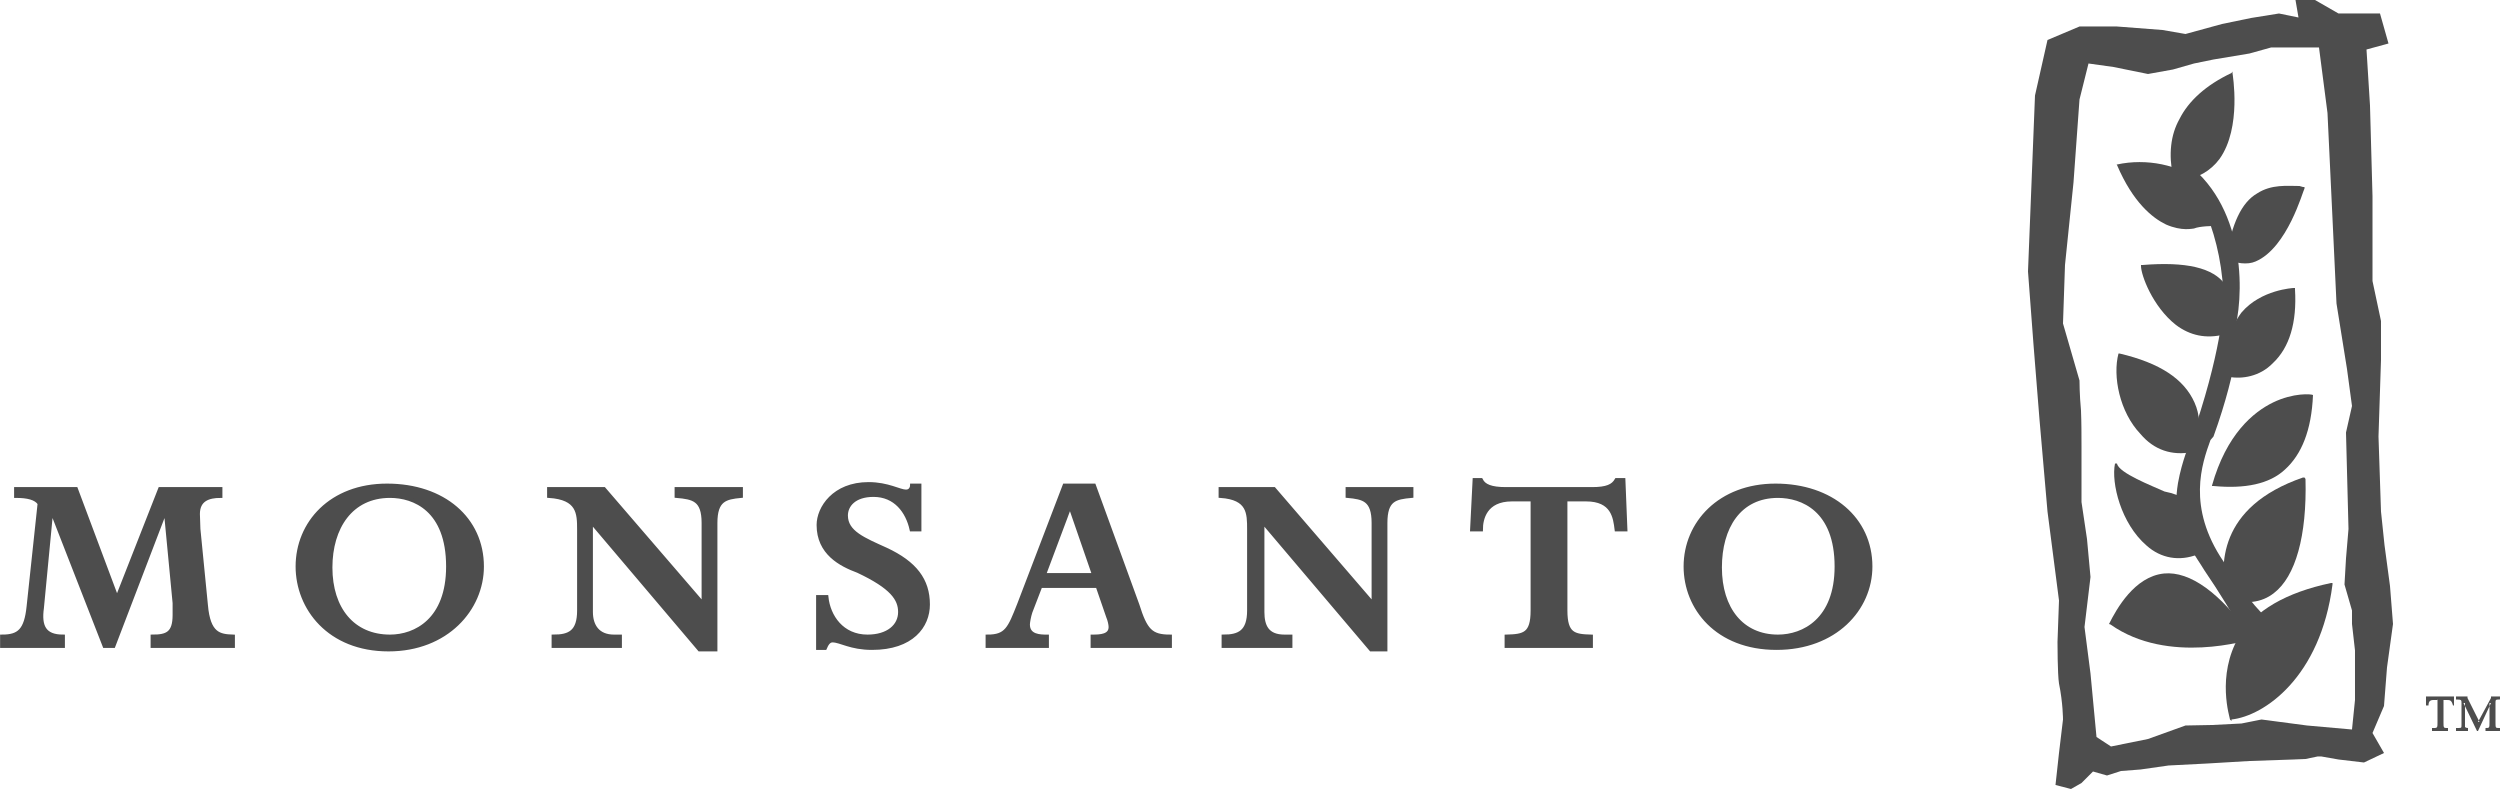 <?xml version="1.0" encoding="UTF-8"?>
<!DOCTYPE svg PUBLIC "-//W3C//DTD SVG 1.1//EN" "http://www.w3.org/Graphics/SVG/1.1/DTD/svg11.dtd">
<!-- Creator: CorelDRAW X6 -->
<svg xmlns="http://www.w3.org/2000/svg" xml:space="preserve" width="50.035mm" height="15.791mm" version="1.1" style="shape-rendering:geometricPrecision; text-rendering:geometricPrecision; image-rendering:optimizeQuality; fill-rule:evenodd; clip-rule:evenodd"
viewBox="0 0 5000 1578"
 xmlns:xlink="http://www.w3.org/1999/xlink">
 <defs>
  <style type="text/css">
   <![CDATA[
    .str0 {stroke:#4D4D4D;stroke-width:7.614}
    .fil0 {fill:#4D4D4D}
   ]]>
  </style>
 </defs>
 <g id="Capa_x0020_1">
  <path class="fil0 str0" d="M332 1028l-4 0 -101 264 -18 0 -103 -264 -4 0 -18 188c-5,36 4,57 42,57l0 19 -122 0 0 -19c34,0 48,-12 53,-60l22 -206c-7,-11 -24,-15 -47,-15l0 -14 120 0 82 219 86 -219 121 0 0 14c-24,0 -45,7 -45,36 0,3 1,27 1,30l15 152c5,59 27,62 54,63l0 19 -161 0 0 -19c29,0 44,-6 44,-43l0 -24 -17 -178 0 0zm826 31c0,-33 -1,-63 -60,-67l0 -14 110 0 199 231 0 -163c0,-47 -20,-51 -54,-54l0 -14 129 0 0 14c-31,3 -51,7 -51,54l0 253 -32 0 -217 -256 0 181c0,28 14,49 46,49l12 0 0 19 -133 0 0 -19c32,0 51,-9 51,-52l0 -162 0 0zm1340 0c0,-33 0,-63 -57,-67l0 -14 107 0 199 231 0 -163c0,-47 -20,-51 -52,-54l0 -14 128 0 0 14c-33,3 -52,7 -52,54l0 253 -29 0 -217 -256 0 181c0,28 9,49 44,49l12 0 0 19 -134 0 0 -19c31,0 51,-9 51,-52l0 -162 0 0zm-1721 240c-119,0 -182,-83 -182,-166 0,-87 67,-162 179,-162 113,0 190,67 190,162 0,85 -71,166 -187,166zm3 -307c-78,0 -119,63 -119,143 0,83 45,138 119,138 51,0 116,-33 116,-140 0,-114 -68,-141 -116,-141zm2773 304c-119,0 -182,-80 -182,-163 0,-87 69,-162 180,-162 112,0 190,67 190,162 0,85 -71,163 -188,163zm3 -304c-78,0 -116,63 -116,143 0,83 44,138 116,138 51,0 117,-33 117,-140 0,-114 -69,-141 -117,-141zm-425 229c0,48 17,51 51,52l0 19 -169 0 0 -19c35,-1 52,-4 52,-52l0 -222 -41 0c-54,0 -62,39 -62,60l-18 0 5 -99 13 0c6,12 20,18 50,18l172 0c30,0 42,-6 49,-18l14 0 4 99 -18 0c-3,-24 -7,-60 -61,-60l-41 0 0 222 0 0zm-1070 3c-3,9 -5,21 -5,25 0,24 25,24 38,24l0 19 -119 0 0 -19c38,0 44,-16 63,-64l91 -238 59 0 87 239c16,51 27,63 65,63l0 19 -155 0 0 -19c16,0 36,-1 36,-19 0,-5 -2,-14 -5,-21l-21 -61 -114 0 -20 52 0 0zm127 -74l-47 -136 -2 0 -51 136 100 0zm-349 -91l-16 0c-8,-36 -32,-69 -76,-69 -39,0 -55,21 -55,41 0,34 36,48 80,68 58,27 84,61 84,110 0,43 -32,87 -112,87 -43,0 -63,-15 -79,-15 -8,0 -12,8 -15,15l-14 0 0 -102 17 0c4,39 31,79 82,79 41,0 65,-21 65,-49 0,-26 -16,-50 -84,-82 -35,-13 -79,-36 -79,-92 0,-34 31,-82 100,-82 39,0 62,15 75,15 11,0 12,-11 12,-12l15 0 0 88 0 0z"/>
  <path class="fil0" d="M4867 1462l29 0 0 -6 -3 0c-2,0 -5,0 -5,-2 -1,0 -1,-4 -1,-10l0 -45 0 1 6 0c7,0 10,0 13,11l2 0 0 -18 -56 0 0 18 5 0 0 0c0,-8 3,-11 10,-11l9 0 -1 -1 0 45c0,10 0,12 -6,12l-5 0 0 6 3 0 0 0zm45 -66l0 3c11,0 11,1 11,7l0 44c0,6 0,6 -8,6l-3 0 0 6 24 0 0 -6c-1,0 -4,0 -6,-2 0,0 0,-3 0,-4l0 -44 -3 0 0 0 27 56 2 0 0 0 26 -56 -3 0 0 38c0,12 0,12 -8,12l0 6 29 0 0 -6 -2 0c-7,0 -7,0 -7,-12l0 -38c0,-6 0,-7 7,-7 -3,0 2,0 2,0l0 -6 -18 0 0 3 -26 48 3 0 -24 -48 0 -3 -23 0 0 3 0 0z"/>
  <path class="fil0" d="M4768 1506l-40 19 -51 -6 -34 -6 -8 0 -24 5 -24 1 -88 3 -84 5 -78 4 -56 8 -39 3 -28 9 -28 -8 -23 23 -21 12 -31 -8 7 -64 8 -67c0,0 0,-33 -8,-72 -3,-18 -3,-83 -3,-83l3 -83 -23 -178 -16 -184 -12 -150 -11 -146 14 -352 25 -111 64 -27 75 0 91 7 46 8 73 -20 58 -12 56 -9 39 8 -6 -35 39 0 47 27 83 0 17 60 -44 12 7 112 5 181 0 170 17 80 0 78 -5 153 5 150 7 67 11 82 6 76 -12 87 -6 77 -23 54 23 40 0 0zm-58 -106l0 -99 -6 -53 0 -27 -15 -52 3 -52 5 -59 -5 -193 12 -53 -10 -74 -21 -131 -8 -170 -10 -211 -17 -131 -96 0 -43 12 -72 12 -39 8 -42 12 -50 9 -69 -14 -50 -7 -18 72 -12 166 -17 165 -4 117 33 114c0,0 0,29 3,60 1,24 1,52 1,71 0,17 0,36 0,56 0,30 0,56 0,56l11 74 7 76 -12 100 12 93 12 127 29 19 74 -15 75 -27 53 -1 59 -3 40 -8 91 12 90 8 6 -59 0 0z"/>
  <path class="fil0" d="M4365 360c30,-3 56,-18 74,-42 45,-63 26,-170 26,-172l0 -3 -2 3c-51,24 -86,56 -104,92 -18,32 -22,71 -13,115l0 0 3 3 15 4 1 0z"/>
  <path class="fil0" d="M4606 374l-7 -2c-24,0 -56,-4 -85,15 -31,18 -51,61 -61,128l0 3c19,9 42,12 58,5 64,-27 95,-142 98,-146l0 -3 -3 0 0 0z"/>
  <path class="fil0" d="M4459 754c24,4 60,0 87,-28 33,-31 48,-81 44,-147l0 -3 -3 0c0,0 -65,3 -104,49 -24,32 -35,73 -27,129l3 0z"/>
  <path class="fil0" d="M4282 532c0,18 23,81 70,118 28,21 60,28 96,19l3 0 0 0c0,-3 27,-59 0,-99 -24,-35 -80,-47 -166,-40l-3 0 0 2 0 0z"/>
  <path class="fil0" d="M4427 972c63,6 112,-4 143,-33 33,-30 53,-78 56,-149l0 0c-3,-2 -39,-5 -80,15 -39,19 -93,63 -122,166l0 1 3 0 0 0z"/>
  <path class="fil0" d="M4237 707c-12,45 2,117 44,161 27,32 63,44 104,36l0 0c0,0 27,-48 4,-99 -21,-47 -69,-79 -150,-98l-2 0 0 0 0 0z"/>
  <path class="fil0" d="M4230 927c-8,39 12,120 63,164 29,26 66,32 102,18l0 0c2,-3 20,-47 0,-83 -10,-22 -31,-36 -66,-43l0 0c-24,-11 -92,-37 -95,-56l-4 0z"/>
  <path class="fil0" d="M4606 955c-171,59 -167,178 -153,242l3 1 0 0c34,11 67,8 92,-12 43,-33 66,-114 63,-228l-2 -3 -3 0 0 0z"/>
  <path class="fil0" d="M4502 1273c-61,-87 -122,-131 -174,-126 -59,6 -95,71 -110,101l0 0 3 1c116,82 278,30 281,30l2 0 -2 -6z"/>
  <path class="fil0" d="M4662 1166c-90,19 -152,55 -184,107 -46,79 -18,163 -18,166l3 3 0 -3c65,-7 178,-84 202,-270l0 -3 -3 0 0 0z"/>
  <path class="fil0" d="M4234 330c32,75 71,106 98,119 32,14 53,8 56,8l0 0c12,-5 39,-5 39,-5l0 -3 1 6 0 -6c7,-33 -7,-62 -31,-87 -38,-32 -104,-46 -163,-33l-1 0 1 1 0 0z"/>
  <path class="fil0" d="M4353 350c36,3 95,126 94,257 0,0 -3,98 -67,278 0,0 -16,36 -24,81 -10,60 3,109 33,140l0 0c0,3 76,112 113,187l2 3 3 -3 32 -48 0 -3c-43,-41 -68,-82 -92,-119 -74,-109 -43,-196 -26,-243l6 -7c51,-141 53,-226 53,-226l0 -5 -2 3 -10 6 3 3c19,-83 16,-261 -119,-342l-6 -3 0 4 6 35 0 2 1 0z"/>
  <path class="fil0" d="M4519 1248l-112 -169 0 -1 -3 0 -24 12 -3 1 3 3c9,17 20,32 29,47 30,44 54,83 93,152l2 6 15 -50 0 -1z"/>
 </g>
</svg>
